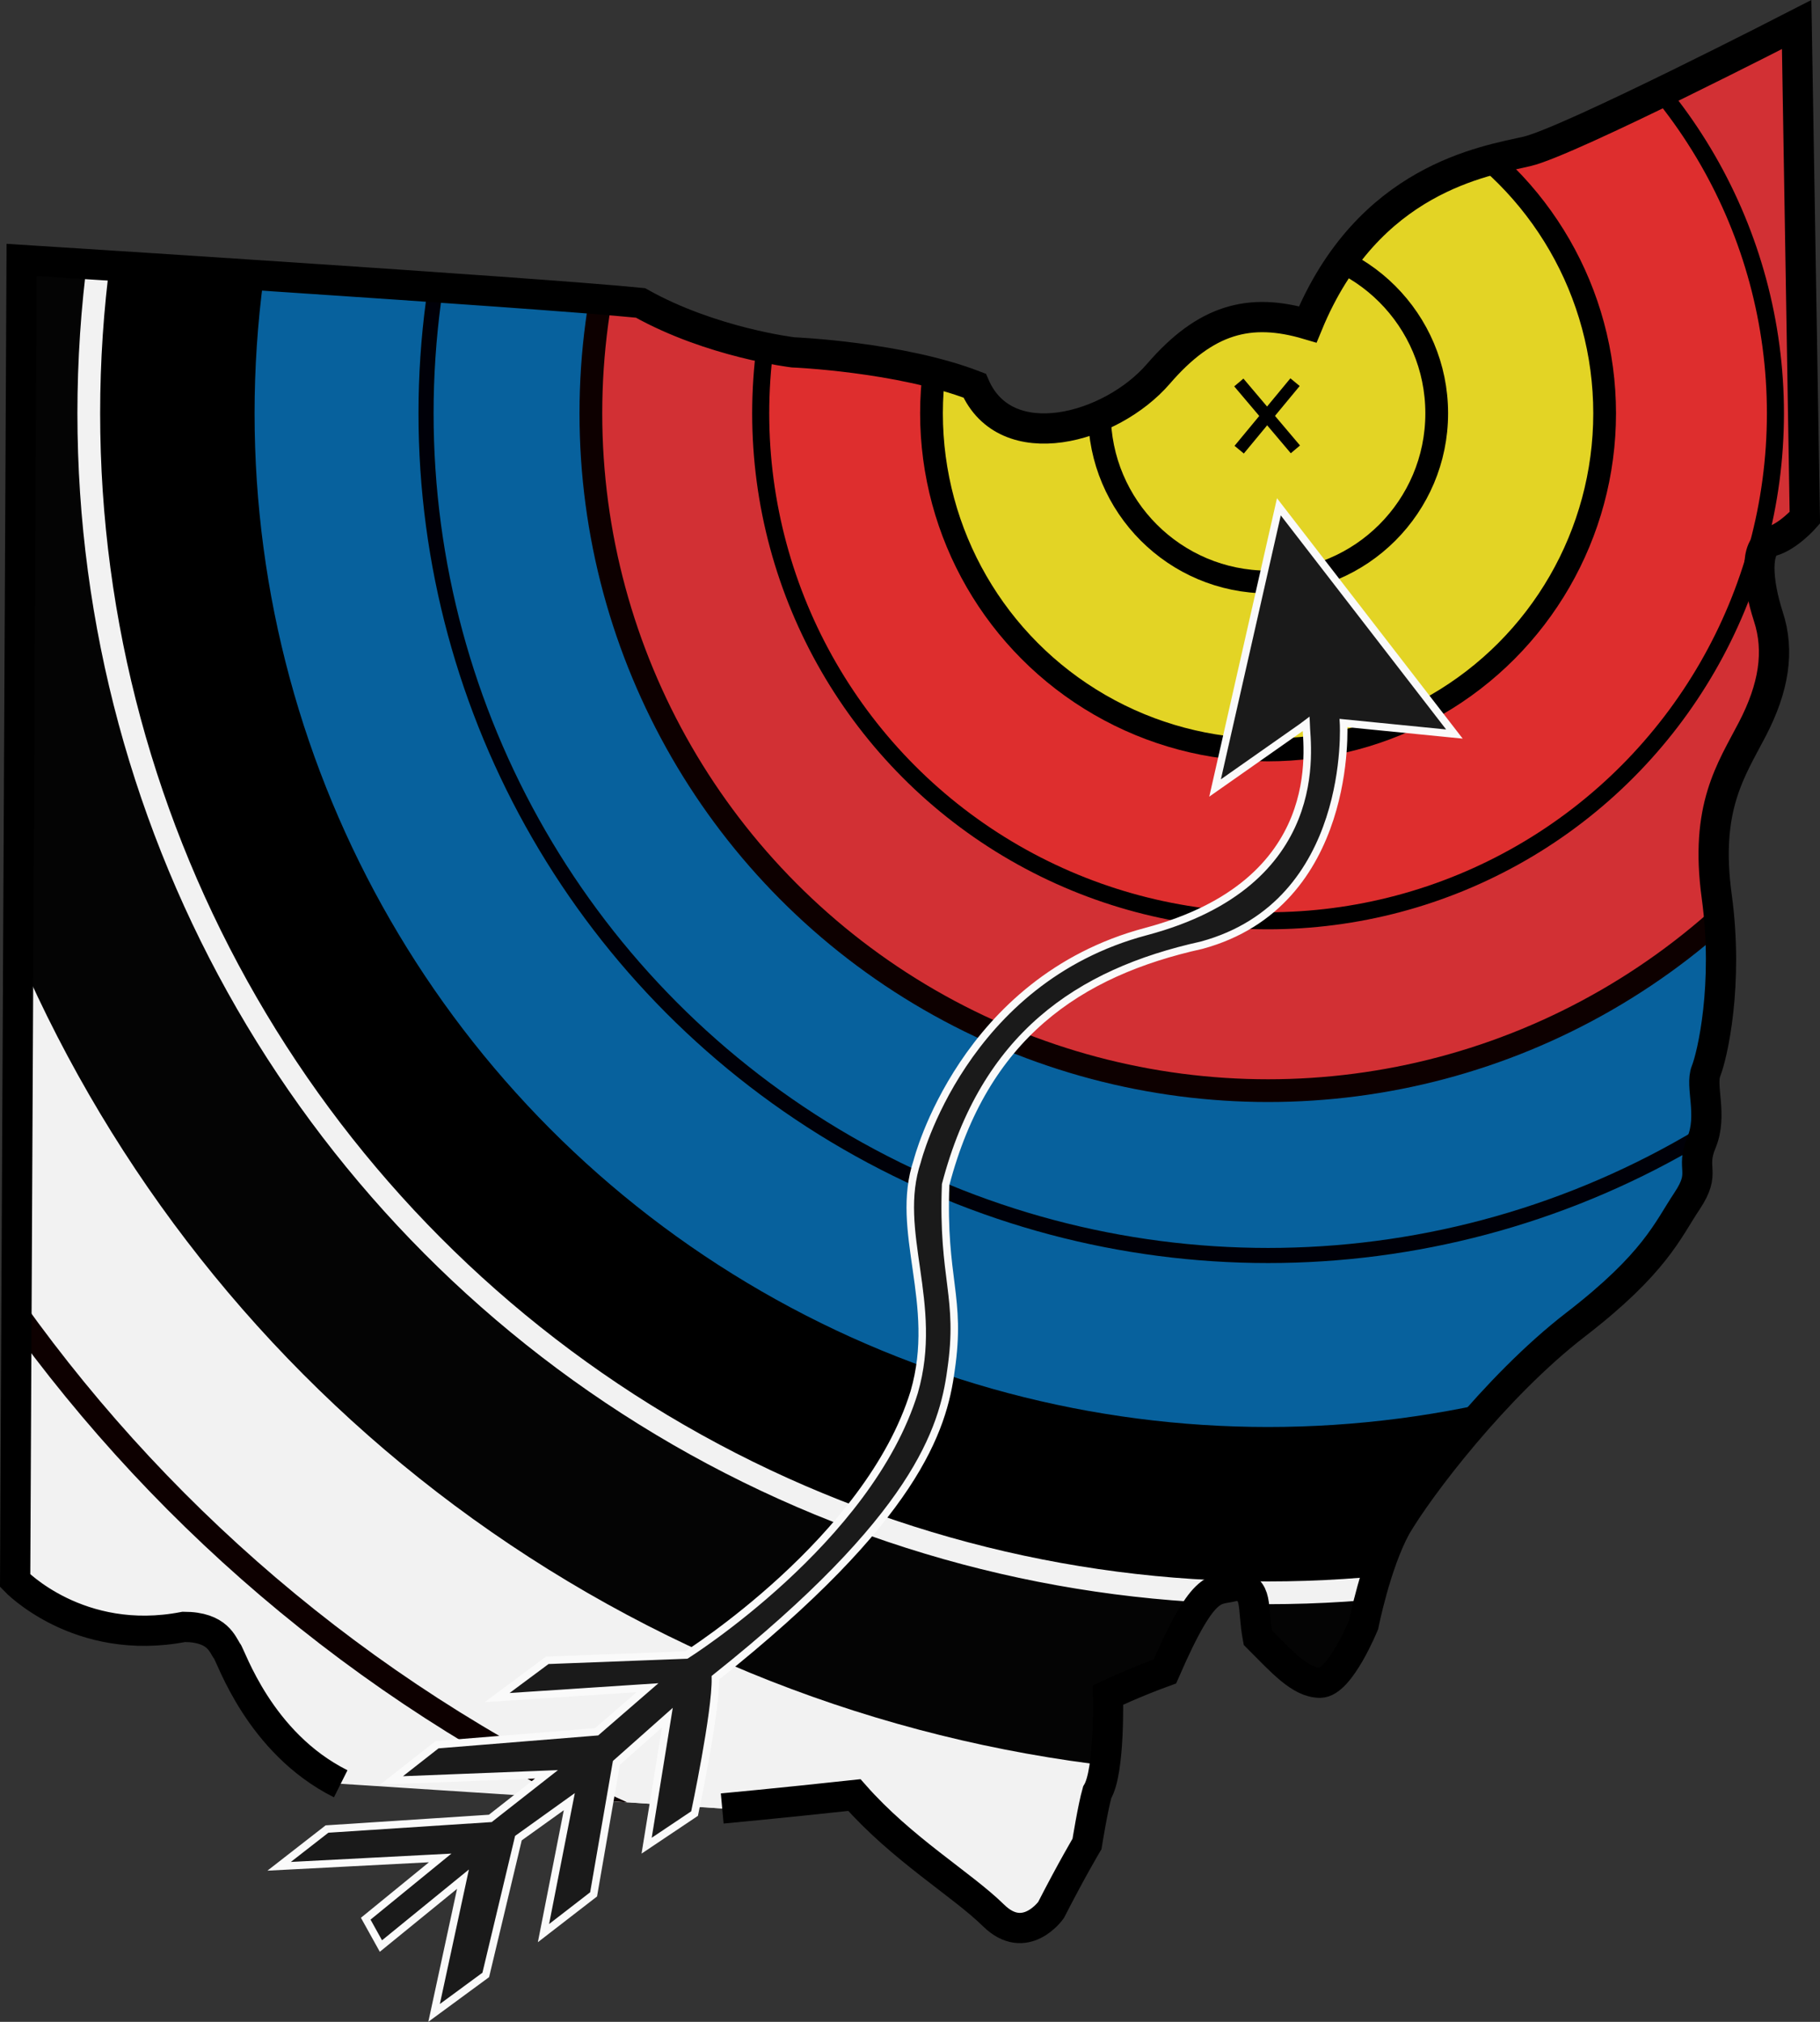 <?xml version="1.0" encoding="UTF-8" standalone="no"?>
<!-- Created with Inkscape (http://www.inkscape.org/) -->

<svg
   xmlns:dc="http://purl.org/dc/elements/1.1/"
   xmlns:cc="http://creativecommons.org/ns#"
   xmlns:rdf="http://www.w3.org/1999/02/22-rdf-syntax-ns#"
   xmlns:svg="http://www.w3.org/2000/svg"
   xmlns="http://www.w3.org/2000/svg"
   xmlns:sodipodi="http://sodipodi.sourceforge.net/DTD/sodipodi-0.dtd"
   xmlns:inkscape="http://www.inkscape.org/namespaces/inkscape"
   width="40.015mm"
   height="44.445mm"
   viewBox="0 0 40.015 44.445"
   version="1.1"
   id="svg5123"
   inkscape:export-filename="/home/zack/Documents/CRAWebsite/craLogo.png"
   inkscape:export-xdpi="96.483238"
   inkscape:export-ydpi="96.483238"
   inkscape:version="0.92.4 (5da689c313, 2019-01-14)"
   sodipodi:docname="logo.svg">
  <rect x="0" y="0" width="40.015" height="44.445" fill="#333333" stroke="none"/>
  <defs
     id="defs5117">
    <clipPath
       clipPathUnits="userSpaceOnUse"
       id="clipPath5063">
      <path
         sodipodi:nodetypes="csccccccccccccccsccccccscccccccscc"
         inkscape:connector-curvature="0"
         id="path5065"
         d="m 77.164,251.152 c -1.795,-0.898 -2.41,-2.811 -2.504,-2.929 -0.094,-0.118 -0.189,-0.52 -0.945,-0.52 -2.315,0.449 -3.709,-1.016 -3.709,-1.016 l 0.142,-29.033 c 0,0 11.245,0.709 13.607,0.945 1.559,0.874 3.355,1.087 3.355,1.087 0,0 2.339,0.095 3.992,0.732 0.685,1.583 3,0.945 4.04,-0.26 1.039,-1.205 2.008,-1.465 3.284,-1.087 1.323,-3.213 3.898,-3.591 4.819,-3.803 0.921,-0.213 5.93,-2.788 5.93,-2.788 l 0.18,10.842 c 0,0 -0.367,0.418 -0.735,0.518 -0.367,0.1 -0.317,0.885 -0.067,1.654 0.251,0.768 0.117,1.57 -0.351,2.472 -0.468,0.902 -1.052,1.721 -0.785,3.675 0.267,1.954 -0.1,3.508 -0.234,3.842 -0.134,0.334 0.15,0.969 -0.1,1.57 -0.251,0.601 0.117,0.635 -0.317,1.286 -0.434,0.651 -0.702,1.37 -2.456,2.723 -1.754,1.353 -3.439,3.569 -3.947,4.443 -0.449,0.827 -0.709,2.15 -0.709,2.15 0,0 -0.52,1.276 -0.957,1.276 -0.437,0 -0.839,-0.461 -1.37,-0.992 -0.13,-0.697 0.024,-1.087 -0.484,-1.146 -0.449,0.154 -0.65,-0.201 -1.559,1.89 -0.685,0.248 -1.252,0.52 -1.252,0.52 0,0 0.047,1.677 -0.236,2.138 -0.095,0.331 -0.224,1.134 -0.224,1.134 0,0 -0.331,0.555 -0.791,1.453 0,0 -0.567,0.803 -1.264,0.118 -0.697,-0.685 -2.008,-1.453 -3.059,-2.646 -1.748,0.189 -2.906,0.295 -2.906,0.295 z"
         style="fill:#000000;stroke:#000000;stroke-width:0.665;stroke-linecap:butt;stroke-linejoin:miter;stroke-miterlimit:4;stroke-dasharray:none;stroke-opacity:1" />
    </clipPath>
    <clipPath
       clipPathUnits="userSpaceOnUse"
       id="clipPath5063-0">
      <path
         sodipodi:nodetypes="csccccccccccccccsccccccscccccccscc"
         inkscape:connector-curvature="0"
         id="path5065-9"
         d="m 77.164,251.152 c -1.795,-0.898 -2.41,-2.811 -2.504,-2.929 -0.094,-0.118 -0.189,-0.52 -0.945,-0.52 -2.315,0.449 -3.709,-1.016 -3.709,-1.016 l 0.142,-29.033 c 0,0 11.245,0.709 13.607,0.945 1.559,0.874 3.355,1.087 3.355,1.087 0,0 2.339,0.095 3.992,0.732 0.685,1.583 3,0.945 4.04,-0.26 1.039,-1.205 2.008,-1.465 3.284,-1.087 1.323,-3.213 3.898,-3.591 4.819,-3.803 0.921,-0.213 5.93,-2.788 5.93,-2.788 l 0.18,10.842 c 0,0 -0.367,0.418 -0.735,0.518 -0.367,0.1 -0.317,0.885 -0.067,1.654 0.251,0.768 0.117,1.57 -0.351,2.472 -0.468,0.902 -1.052,1.721 -0.785,3.675 0.267,1.954 -0.1,3.508 -0.234,3.842 -0.134,0.334 0.15,0.969 -0.1,1.57 -0.251,0.601 0.117,0.635 -0.317,1.286 -0.434,0.651 -0.702,1.37 -2.456,2.723 -1.754,1.353 -3.439,3.569 -3.947,4.443 -0.449,0.827 -0.709,2.15 -0.709,2.15 0,0 -0.52,1.276 -0.957,1.276 -0.437,0 -0.839,-0.461 -1.37,-0.992 -0.13,-0.697 0.024,-1.087 -0.484,-1.146 -0.449,0.154 -0.65,-0.201 -1.559,1.89 -0.685,0.248 -1.252,0.52 -1.252,0.52 0,0 0.047,1.677 -0.236,2.138 -0.095,0.331 -0.224,1.134 -0.224,1.134 0,0 -0.331,0.555 -0.791,1.453 0,0 -0.567,0.803 -1.264,0.118 -0.697,-0.685 -2.008,-1.453 -3.059,-2.646 -1.748,0.189 -2.906,0.295 -2.906,0.295 z"
         style="fill:#000000;stroke:#000000;stroke-width:0.665;stroke-linecap:butt;stroke-linejoin:miter;stroke-miterlimit:4;stroke-dasharray:none;stroke-opacity:1" />
    </clipPath>
  </defs>
  <sodipodi:namedview
     id="base"
     pagecolor="#ffffff"
     bordercolor="#666666"
     borderopacity="1.0"
     inkscape:pageopacity="0.0"
     inkscape:pageshadow="2"
     inkscape:zoom="2.8"
     inkscape:cx="95.841031"
     inkscape:cy="27.455488"
     inkscape:document-units="mm"
     inkscape:current-layer="layer1"
     showgrid="false"
     inkscape:window-width="1920"
     inkscape:window-height="1012"
     inkscape:window-x="0"
     inkscape:window-y="32"
     inkscape:window-maximized="1" />
  <g
     inkscape:label="Layer 1"
     inkscape:groupmode="layer"
     id="layer1"
     transform="translate(-125.269,-62.747)">
    <path
       sodipodi:nodetypes="csccccccccccccccsccccccscccccccscc"
       inkscape:connector-curvature="0"
       id="path873"
       d="m 132.76,101.959 c -1.795,-0.898 -2.41,-2.811 -2.504,-2.929 -0.095,-0.118 -0.189,-0.52 -0.945,-0.52 -2.315,0.449 -3.709,-1.016 -3.709,-1.016 l 0.142,-29.033 c 0,0 11.245,0.709 13.607,0.945 1.559,0.874 3.355,1.087 3.355,1.087 0,0 2.339,0.095 3.992,0.732 0.685,1.583 3,0.945 4.04,-0.26 1.039,-1.205 2.008,-1.465 3.284,-1.087 1.323,-3.213 3.898,-3.591 4.819,-3.803 0.921,-0.213 5.93,-2.788 5.93,-2.788 l 0.18,10.842 c 0,0 -0.367,0.418 -0.735,0.518 -0.367,0.1 -0.317,0.885 -0.067,1.654 0.251,0.768 0.117,1.57 -0.351,2.472 -0.468,0.902 -1.052,1.721 -0.785,3.675 0.267,1.954 -0.1,3.508 -0.234,3.842 -0.134,0.334 0.15,0.969 -0.1,1.57 -0.251,0.601 0.117,0.635 -0.317,1.286 -0.434,0.651 -0.702,1.37 -2.456,2.723 -1.754,1.353 -3.439,3.569 -3.947,4.443 -0.449,0.827 -0.709,2.15 -0.709,2.15 0,0 -0.52,1.276 -0.957,1.276 -0.437,0 -0.839,-0.461 -1.37,-0.992 -0.13,-0.697 0.024,-1.087 -0.484,-1.146 -0.449,0.154 -0.65,-0.201 -1.559,1.89 -0.685,0.248 -1.252,0.52 -1.252,0.52 0,0 0.047,1.677 -0.236,2.138 -0.095,0.331 -0.224,1.134 -0.224,1.134 0,0 -0.331,0.555 -0.791,1.453 0,0 -0.567,0.803 -1.264,0.118 -0.697,-0.685 -2.008,-1.453 -3.059,-2.646 -1.748,0.189 -2.906,0.295 -2.906,0.295 z"
       style="fill:#f2f2f2;stroke:#000000;stroke-width:0;stroke-linecap:butt;stroke-linejoin:miter;stroke-miterlimit:4;stroke-dasharray:none;stroke-opacity:1" />
    <g
       transform="translate(55.596,-149.193)"
       id="g1307"
       style="opacity:1"
       clip-path="url(#clipPath5063-0)">
      <circle
         r="33.89"
         cy="221.026"
         cx="97.553"
         id="circle1019-3"
         style="display:inline;opacity:1;vector-effect:none;fill:#f2f2f2;fill-opacity:1;stroke:#0d0000;stroke-width:0.521;stroke-linecap:butt;stroke-linejoin:miter;stroke-miterlimit:4;stroke-dasharray:none;stroke-dashoffset:0;stroke-opacity:1;paint-order:stroke fill markers" />
      <circle
         r="29.937"
         cy="221.026"
         cx="97.553"
         id="circle879-7"
         style="display:inline;opacity:1;vector-effect:none;fill:#000000;fill-opacity:0.982;stroke:none;stroke-width:29.561;stroke-linecap:butt;stroke-linejoin:miter;stroke-miterlimit:4;stroke-dasharray:none;stroke-dashoffset:0;stroke-opacity:1;paint-order:stroke fill markers" />
      <circle
         style="display:inline;opacity:1;vector-effect:none;fill:#000000;fill-opacity:0.982;stroke:#f2f2f2;stroke-width:0.5;stroke-linecap:butt;stroke-linejoin:miter;stroke-miterlimit:4;stroke-dasharray:none;stroke-dashoffset:0;stroke-opacity:1;paint-order:stroke fill markers"
         id="circle1030-8"
         cx="97.553"
         cy="221.026"
         r="25.928" />
      <circle
         style="display:inline;opacity:1;vector-effect:none;fill:#07619d;fill-opacity:1;stroke:none;stroke-width:22.003;stroke-linecap:butt;stroke-linejoin:miter;stroke-miterlimit:4;stroke-dasharray:none;stroke-dashoffset:0;stroke-opacity:1;paint-order:stroke fill markers"
         id="circle868-8"
         cx="97.553"
         cy="221.026"
         r="22.283" />
      <circle
         r="18.513"
         cy="221.026"
         cx="97.553"
         id="circle1041-6"
         style="display:inline;opacity:1;vector-effect:none;fill:#07619d;fill-opacity:1;stroke:#000008;stroke-width:0.332;stroke-linecap:butt;stroke-linejoin:miter;stroke-miterlimit:4;stroke-dasharray:none;stroke-dashoffset:0;stroke-opacity:1;paint-order:stroke fill markers" />
      <circle
         r="14.889"
         cy="221.026"
         cx="97.553"
         id="circle848-0"
         style="display:inline;opacity:1;vector-effect:none;fill:#de2e2e;fill-opacity:0.943;stroke:#0d0000;stroke-width:0.5;stroke-linecap:butt;stroke-linejoin:miter;stroke-miterlimit:4;stroke-dasharray:none;stroke-dashoffset:0;stroke-opacity:1;paint-order:stroke fill markers" />
      <circle
         style="display:inline;opacity:1;vector-effect:none;fill:#de2e2e;fill-opacity:0.943;stroke:#000000;stroke-width:0.375;stroke-linecap:butt;stroke-linejoin:miter;stroke-miterlimit:4;stroke-dasharray:none;stroke-dashoffset:0;stroke-opacity:1;paint-order:stroke fill markers"
         id="circle1052-4"
         cx="97.553"
         cy="221.026"
         r="11.155" />
      <circle
         style="display:inline;opacity:1;vector-effect:none;fill:#e3d925;fill-opacity:0.971;stroke:#000000;stroke-width:0.5;stroke-linecap:butt;stroke-linejoin:miter;stroke-miterlimit:4;stroke-dasharray:none;stroke-dashoffset:0;stroke-opacity:1;paint-order:stroke fill markers"
         id="circle837-6"
         cx="97.553"
         cy="221.026"
         r="7.4" />
      <circle
         r="3.708"
         cy="221.026"
         cx="97.553"
         id="path826-7"
         style="display:inline;opacity:1;vector-effect:none;fill:#e3d425;fill-opacity:1;stroke:#000000;stroke-width:0.5;stroke-linecap:butt;stroke-linejoin:miter;stroke-miterlimit:4;stroke-dasharray:none;stroke-dashoffset:0;stroke-opacity:1;paint-order:stroke fill markers" />
      <g
         transform="translate(37.718,109.192)"
         id="g1092-6"
         style="display:inline">
        <path
           style="fill:none;stroke:#000000;stroke-width:0.265px;stroke-linecap:butt;stroke-linejoin:miter;stroke-opacity:1"
           d="m 59.192,111.156 1.244,1.47"
           id="path1077-0"
           inkscape:connector-curvature="0" />
        <path
           inkscape:connector-curvature="0"
           id="path1088-9"
           d="m 60.428,111.149 -1.228,1.484"
           style="fill:none;stroke:#000000;stroke-width:0.265px;stroke-linecap:butt;stroke-linejoin:miter;stroke-opacity:1" />
      </g>
    </g>
    <path
       style="display:inline;fill:#1a1a1a;fill-opacity:1;stroke:#fafafa;stroke-width:0.165;stroke-linecap:butt;stroke-linejoin:miter;stroke-miterlimit:4;stroke-dasharray:none;stroke-opacity:1"
       d="m 153.888,78.733 -1.904,1.336 1.403,-6.181 3.859,4.995 -2.438,-0.242 c 0,0 0.241,3.97 -3.119,4.884 -2.726,0.603 -4.776,2.009 -5.629,5.262 -0.08,2.087 0.357,2.459 0.117,4.084 -0.174,1.295 -0.767,3.244 -5.179,6.757 0.017,0.752 -0.458,2.986 -0.458,2.986 l -1.054,0.706 0.456,-2.815 -1.121,0.995 -0.501,2.89 -1.102,0.852 0.568,-2.89 -1.119,0.802 -0.718,3.007 -1.136,0.835 0.635,-2.94 -1.804,1.47 -0.334,-0.601 1.637,-1.336 -3.541,0.184 1.052,-0.819 3.591,-0.234 1.236,-0.969 -3.408,0.134 1.002,-0.785 3.508,-0.284 1.119,-0.969 -3.307,0.217 1.102,-0.819 3.057,-0.117 c 0,0 4.009,-2.522 5.011,-5.78 0.565,-1.949 -0.454,-3.527 0.067,-5.078 0,0 1.002,-3.976 5.028,-5.045 4.026,-1.069 3.537,-4.063 3.52,-4.564 z"
       id="path1114-7"
       inkscape:connector-curvature="0"
       sodipodi:nodetypes="ccccccccccccccccccccccccccccccccccccscc" />
    <path
       style="fill:none;stroke:#000000;stroke-width:0.665;stroke-linecap:butt;stroke-linejoin:miter;stroke-miterlimit:4;stroke-dasharray:none;stroke-opacity:1"
       d="m 132.76,101.959 c -1.795,-0.898 -2.41,-2.811 -2.504,-2.929 -0.095,-0.118 -0.189,-0.52 -0.945,-0.52 -2.315,0.449 -3.709,-1.016 -3.709,-1.016 l 0.142,-29.033 c 0,0 11.245,0.709 13.607,0.945 1.559,0.874 3.355,1.087 3.355,1.087 0,0 2.339,0.095 3.992,0.732 0.685,1.583 3,0.945 4.04,-0.26 1.039,-1.205 2.008,-1.465 3.284,-1.087 1.323,-3.213 3.898,-3.591 4.819,-3.803 0.921,-0.213 5.93,-2.788 5.93,-2.788 l 0.18,10.842 c 0,0 -0.367,0.418 -0.735,0.518 -0.367,0.1 -0.317,0.885 -0.067,1.654 0.251,0.768 0.117,1.57 -0.351,2.472 -0.468,0.902 -1.052,1.721 -0.785,3.675 0.267,1.954 -0.1,3.508 -0.234,3.842 -0.134,0.334 0.15,0.969 -0.1,1.57 -0.251,0.601 0.117,0.635 -0.317,1.286 -0.434,0.651 -0.702,1.37 -2.456,2.723 -1.754,1.353 -3.439,3.569 -3.947,4.443 -0.449,0.827 -0.709,2.15 -0.709,2.15 0,0 -0.52,1.276 -0.957,1.276 -0.437,0 -0.839,-0.461 -1.37,-0.992 -0.13,-0.697 0.024,-1.087 -0.484,-1.146 -0.449,0.154 -0.65,-0.201 -1.559,1.89 -0.685,0.248 -1.252,0.52 -1.252,0.52 0,0 0.047,1.677 -0.236,2.138 -0.095,0.331 -0.224,1.134 -0.224,1.134 0,0 -0.331,0.555 -0.791,1.453 0,0 -0.567,0.803 -1.264,0.118 -0.697,-0.685 -2.008,-1.453 -3.059,-2.646 -1.748,0.189 -2.906,0.295 -2.906,0.295"
       id="path1134-5"
       inkscape:connector-curvature="0"
       sodipodi:nodetypes="csccccccccccccccsccccccscccccccscc" />
  </g>
</svg>
